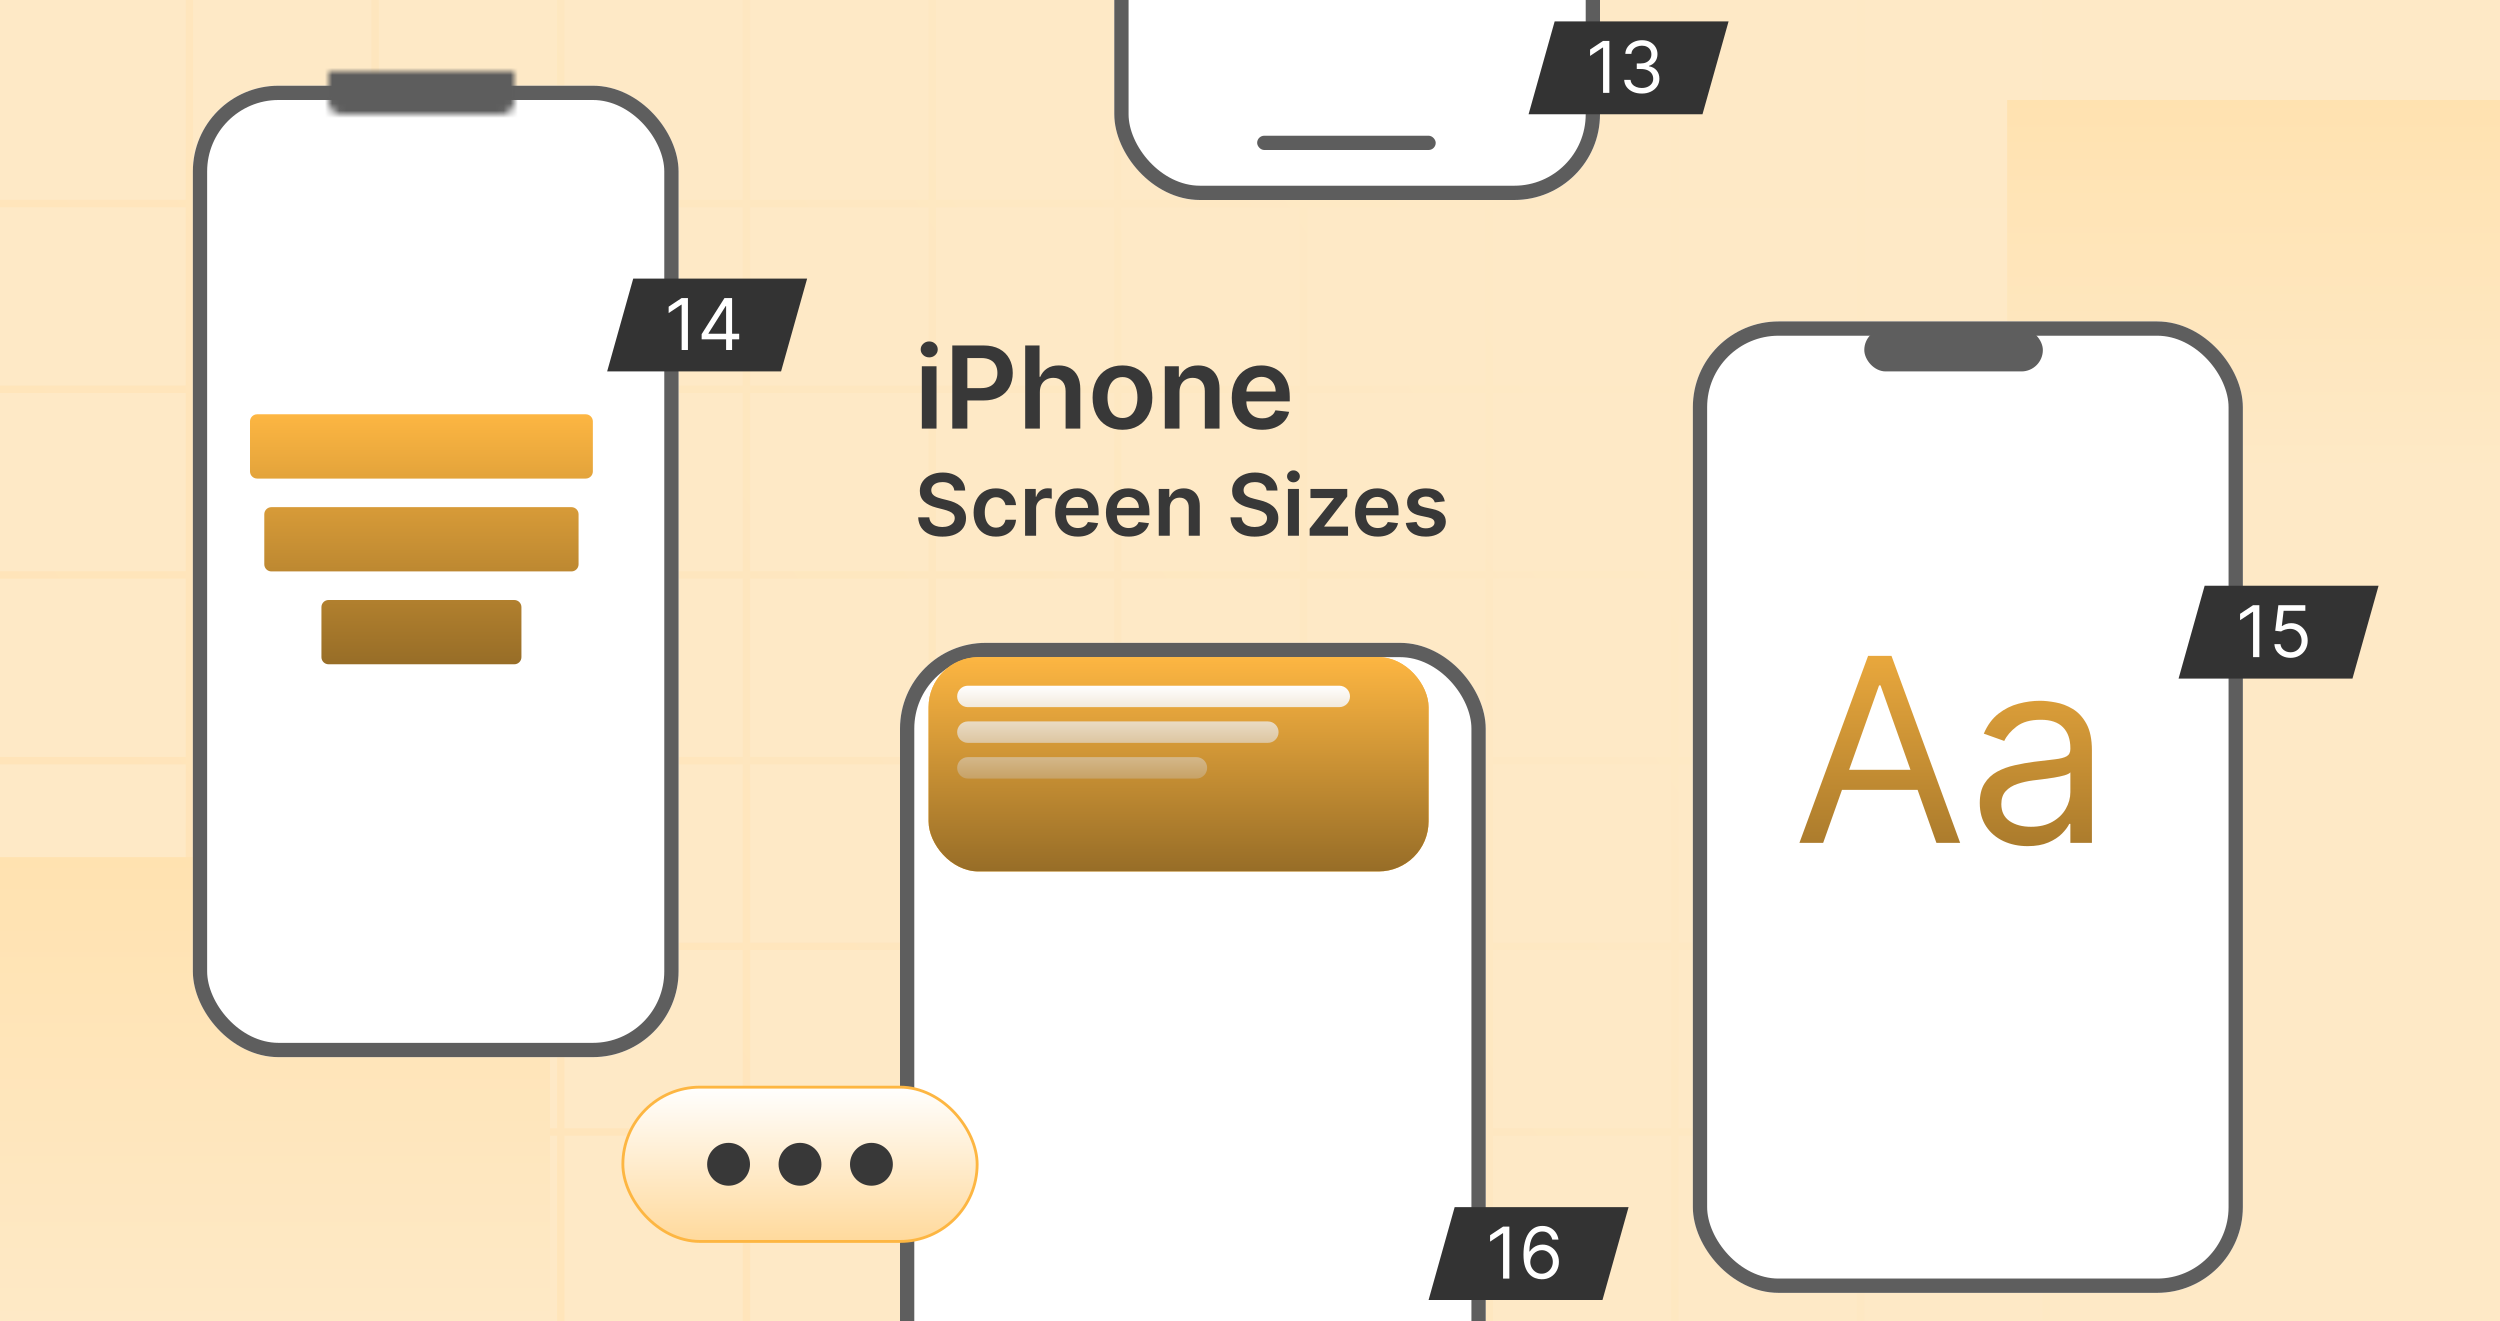 <svg width="350" height="185" viewBox="0 0 350 185" fill="none" xmlns="http://www.w3.org/2000/svg">
<g clip-path="url(#clip0_105_208)">
<rect width="350" height="185" fill="#FEE9C6"/>
<path d="M0 159.003V157.964H311.96V159.003H0Z" fill="url(#paint0_linear_105_208)"/>
<path d="M0 133.007V131.967H311.96V133.007H0Z" fill="url(#paint1_linear_105_208)"/>
<path d="M0 107.01V105.97H311.96V107.01H0Z" fill="url(#paint2_linear_105_208)"/>
<path d="M0 81.013V79.974H311.96V81.013H0Z" fill="url(#paint3_linear_105_208)"/>
<path d="M0 55.017V53.977H311.96V55.017H0Z" fill="url(#paint4_linear_105_208)"/>
<path d="M0 29.02V27.98H311.96V29.02H0Z" fill="url(#paint5_linear_105_208)"/>
<path d="M25.997 -0.096H27.037V185H25.997V-0.096Z" fill="url(#paint6_linear_105_208)"/>
<path d="M51.993 -0.096H53.033V185H51.993V-0.096Z" fill="url(#paint7_linear_105_208)"/>
<path d="M77.99 -0.096H79.03V185H77.99V-0.096Z" fill="url(#paint8_linear_105_208)"/>
<path d="M103.987 -0.096H105.027V185H103.987V-0.096Z" fill="url(#paint9_linear_105_208)"/>
<path d="M129.983 -0.096H131.023V185H129.983V-0.096Z" fill="url(#paint10_linear_105_208)"/>
<path d="M155.98 -0.096H157.02V185H155.98V-0.096Z" fill="url(#paint11_linear_105_208)"/>
<path d="M181.977 -0.096H183.017V185H181.977V-0.096Z" fill="url(#paint12_linear_105_208)"/>
<path d="M207.973 -0.096H209.013V185H207.973V-0.096Z" fill="url(#paint13_linear_105_208)"/>
<path d="M233.97 -0.096H235.01V185H233.97V-0.096Z" fill="url(#paint14_linear_105_208)"/>
<path d="M259.967 -0.096H261.007V185H259.967V-0.096Z" fill="url(#paint15_linear_105_208)"/>
<path d="M285.963 -0.096H287.003V185H285.963V-0.096Z" fill="url(#paint16_linear_105_208)"/>
<rect x="281" y="14" width="79" height="52" fill="url(#paint17_linear_105_208)"/>
<rect x="-19" y="120" width="96" height="65" fill="url(#paint18_linear_105_208)"/>
<g filter="url(#filter0_d_105_208)">
<rect x="124" y="86" width="82" height="136" rx="12" fill="white"/>
<rect x="125" y="87" width="80" height="134" rx="11" stroke="#5E5E5E" stroke-width="2"/>
</g>
<g filter="url(#filter1_d_105_208)">
<rect x="235" y="41" width="77" height="136" rx="12" fill="white"/>
<rect x="236" y="42" width="75" height="134" rx="11" stroke="#5E5E5E" stroke-width="2"/>
</g>
<rect x="261" y="46" width="25" height="6" rx="3" fill="#5E5E5E"/>
<rect x="130" y="92" width="70" height="30" rx="7" fill="#FDB642"/>
<rect x="130" y="92" width="70" height="30" rx="7" fill="url(#paint19_linear_105_208)"/>
<path d="M134 97.5C134 96.672 134.672 96 135.5 96H187.5C188.328 96 189 96.672 189 97.5C189 98.328 188.328 99 187.5 99H135.5C134.672 99 134 98.328 134 97.5Z" fill="url(#paint20_linear_105_208)"/>
<path d="M134 102.5C134 101.672 134.672 101 135.5 101H177.5C178.328 101 179 101.672 179 102.5C179 103.328 178.328 104 177.5 104H135.5C134.672 104 134 103.328 134 102.5Z" fill="url(#paint21_linear_105_208)"/>
<path d="M134 107.5C134 106.672 134.672 106 135.5 106H167.5C168.328 106 169 106.672 169 107.5C169 108.328 168.328 109 167.5 109H135.5C134.672 109 134 108.328 134 107.5Z" fill="url(#paint22_linear_105_208)"/>
<g filter="url(#filter2_d_105_208)">
<rect x="25" y="8" width="68" height="136" rx="12" fill="white"/>
<rect x="26" y="9" width="66" height="134" rx="11" stroke="#5E5E5E" stroke-width="2"/>
</g>
<mask id="path-13-inside-1_105_208" fill="white">
<path d="M46 10H72V14.286C72 15.232 71.233 16 70.286 16H47.714C46.767 16 46 15.232 46 14.286V10Z"/>
</mask>
<path d="M46 10H72V14.286C72 15.232 71.233 16 70.286 16H47.714C46.767 16 46 15.232 46 14.286V10Z" stroke="#5D5D5D" stroke-width="6" mask="url(#path-13-inside-1_105_208)"/>
<path d="M35 59C35 58.448 35.448 58 36 58H82C82.552 58 83 58.448 83 59V66C83 66.552 82.552 67 82 67H36C35.448 67 35 66.552 35 66V59Z" fill="url(#paint23_linear_105_208)"/>
<path d="M37 72C37 71.448 37.448 71 38 71H80C80.552 71 81 71.448 81 72V79C81 79.552 80.552 80 80 80H38C37.448 80 37 79.552 37 79V72Z" fill="url(#paint24_linear_105_208)"/>
<path d="M45 85C45 84.448 45.448 84 46 84H72C72.552 84 73 84.448 73 85V92C73 92.552 72.552 93 72 93H46C45.448 93 45 92.552 45 92V85Z" fill="url(#paint25_linear_105_208)"/>
<path d="M255.244 118H251.92L261.534 91.818H264.807L274.42 118H271.097L263.273 95.96H263.068L255.244 118ZM256.472 107.773H269.869V110.585H256.472V107.773ZM283.868 118.46C282.624 118.46 281.494 118.226 280.48 117.757C279.466 117.28 278.661 116.594 278.064 115.699C277.467 114.795 277.169 113.705 277.169 112.426C277.169 111.301 277.391 110.389 277.834 109.69C278.277 108.983 278.869 108.429 279.611 108.028C280.352 107.628 281.17 107.33 282.065 107.134C282.969 106.929 283.876 106.767 284.788 106.648C285.982 106.494 286.949 106.379 287.69 106.303C288.44 106.217 288.986 106.077 289.327 105.881C289.676 105.685 289.851 105.344 289.851 104.858V104.756C289.851 103.494 289.506 102.514 288.815 101.815C288.134 101.116 287.098 100.767 285.709 100.767C284.268 100.767 283.139 101.082 282.321 101.713C281.503 102.344 280.928 103.017 280.595 103.733L277.732 102.71C278.243 101.517 278.925 100.588 279.777 99.923C280.638 99.25 281.575 98.781 282.589 98.517C283.612 98.244 284.618 98.108 285.607 98.108C286.237 98.108 286.962 98.185 287.78 98.338C288.607 98.483 289.403 98.785 290.17 99.246C290.946 99.706 291.589 100.401 292.101 101.33C292.612 102.259 292.868 103.503 292.868 105.062V118H289.851V115.341H289.697C289.493 115.767 289.152 116.223 288.675 116.709C288.197 117.195 287.563 117.608 286.77 117.949C285.977 118.29 285.01 118.46 283.868 118.46ZM284.328 115.75C285.521 115.75 286.527 115.516 287.345 115.047C288.172 114.578 288.794 113.973 289.212 113.232C289.638 112.49 289.851 111.71 289.851 110.892V108.131C289.723 108.284 289.442 108.425 289.007 108.553C288.581 108.672 288.087 108.778 287.524 108.872C286.97 108.957 286.429 109.034 285.901 109.102C285.381 109.162 284.959 109.213 284.635 109.256C283.851 109.358 283.118 109.524 282.436 109.754C281.763 109.976 281.217 110.312 280.8 110.764C280.391 111.207 280.186 111.812 280.186 112.58C280.186 113.628 280.574 114.42 281.349 114.957C282.134 115.486 283.126 115.75 284.328 115.75Z" fill="url(#paint26_linear_105_208)"/>
<rect x="87.2" y="152.2" width="49.6" height="21.6" rx="10.8" fill="url(#paint27_linear_105_208)"/>
<rect x="87.2" y="152.2" width="49.6" height="21.6" rx="10.8" stroke="#FDB642" stroke-width="0.4"/>
<circle cx="102" cy="163" r="3" fill="#383838"/>
<circle cx="112" cy="163" r="3" fill="#383838"/>
<circle cx="122" cy="163" r="3" fill="#383838"/>
<g filter="url(#filter3_d_105_208)">
<rect x="154" y="-112" width="68" height="136" rx="12" fill="white"/>
<rect x="155" y="-111" width="66" height="134" rx="11" stroke="#5D5D5D" stroke-width="2"/>
</g>
<rect x="176" y="19" width="25" height="2" rx="1" fill="#5D5D5D"/>
<path d="M88.652 39H113L109.348 52H85L88.652 39Z" fill="#333333"/>
<path d="M96.31 41.727V49H95.429V42.651H95.386L93.611 43.83V42.935L95.429 41.727H96.31ZM98.231 47.508V46.784L101.427 41.727H101.952V42.849H101.597L99.183 46.67V46.727H103.487V47.508H98.231ZM101.654 49V47.288V46.951V41.727H102.492V49H101.654Z" fill="white"/>
<path d="M217.652 3H242L238.348 16H214L217.652 3Z" fill="#333333"/>
<path d="M225.31 5.727V13H224.429V6.651H224.386L222.611 7.83V6.935L224.429 5.727H225.31ZM229.859 13.099C229.39 13.099 228.972 13.019 228.605 12.858C228.241 12.697 227.951 12.473 227.735 12.187C227.522 11.898 227.406 11.563 227.387 11.182H228.282C228.301 11.416 228.381 11.619 228.523 11.789C228.665 11.957 228.851 12.087 229.081 12.18C229.311 12.272 229.565 12.318 229.844 12.318C230.157 12.318 230.434 12.264 230.675 12.155C230.917 12.046 231.106 11.894 231.244 11.7C231.381 11.506 231.45 11.281 231.45 11.026C231.45 10.758 231.383 10.523 231.251 10.319C231.118 10.113 230.924 9.952 230.668 9.836C230.413 9.72 230.1 9.662 229.731 9.662H229.148V8.881H229.731C230.02 8.881 230.273 8.829 230.491 8.724C230.711 8.62 230.883 8.473 231.006 8.284C231.131 8.095 231.194 7.872 231.194 7.616C231.194 7.37 231.139 7.156 231.031 6.974C230.922 6.791 230.768 6.649 230.569 6.548C230.372 6.446 230.14 6.395 229.873 6.395C229.622 6.395 229.385 6.441 229.163 6.533C228.942 6.623 228.763 6.755 228.623 6.928C228.483 7.098 228.407 7.304 228.396 7.545H227.543C227.558 7.164 227.672 6.83 227.888 6.544C228.103 6.255 228.385 6.03 228.733 5.869C229.083 5.708 229.468 5.628 229.887 5.628C230.337 5.628 230.723 5.719 231.045 5.901C231.367 6.081 231.614 6.319 231.787 6.615C231.96 6.911 232.046 7.231 232.046 7.574C232.046 7.983 231.938 8.333 231.723 8.621C231.51 8.91 231.22 9.11 230.853 9.222V9.278C231.312 9.354 231.671 9.549 231.929 9.864C232.187 10.177 232.316 10.564 232.316 11.026C232.316 11.421 232.208 11.776 231.993 12.091C231.78 12.403 231.489 12.65 231.119 12.829C230.75 13.009 230.33 13.099 229.859 13.099Z" fill="white"/>
<path d="M129.057 60V51.273H131.114V60H129.057ZM130.091 50.034C129.765 50.034 129.485 49.926 129.25 49.71C129.015 49.49 128.898 49.227 128.898 48.92C128.898 48.61 129.015 48.347 129.25 48.131C129.485 47.911 129.765 47.801 130.091 47.801C130.42 47.801 130.701 47.911 130.932 48.131C131.167 48.347 131.284 48.61 131.284 48.92C131.284 49.227 131.167 49.49 130.932 49.71C130.701 49.926 130.42 50.034 130.091 50.034ZM133.32 60V48.364H137.683C138.577 48.364 139.327 48.53 139.933 48.864C140.543 49.197 141.003 49.655 141.314 50.239C141.628 50.818 141.786 51.477 141.786 52.216C141.786 52.962 141.628 53.625 141.314 54.205C141 54.784 140.536 55.24 139.922 55.574C139.308 55.903 138.553 56.068 137.655 56.068H134.763V54.335H137.371C137.893 54.335 138.321 54.244 138.655 54.062C138.988 53.881 139.234 53.631 139.393 53.312C139.556 52.994 139.638 52.629 139.638 52.216C139.638 51.803 139.556 51.439 139.393 51.125C139.234 50.811 138.986 50.566 138.649 50.392C138.316 50.214 137.886 50.125 137.359 50.125H135.428V60H133.32ZM145.582 54.886V60H143.526V48.364H145.537V52.756H145.639C145.844 52.263 146.16 51.875 146.588 51.591C147.02 51.303 147.569 51.159 148.236 51.159C148.842 51.159 149.37 51.286 149.821 51.54C150.272 51.794 150.62 52.165 150.866 52.653C151.116 53.142 151.241 53.739 151.241 54.443V60H149.185V54.761C149.185 54.174 149.033 53.718 148.73 53.392C148.431 53.062 148.01 52.898 147.469 52.898C147.105 52.898 146.779 52.977 146.491 53.136C146.207 53.292 145.984 53.517 145.821 53.812C145.662 54.108 145.582 54.466 145.582 54.886ZM157.145 60.17C156.293 60.17 155.554 59.983 154.929 59.608C154.304 59.233 153.819 58.708 153.474 58.034C153.134 57.36 152.963 56.572 152.963 55.67C152.963 54.769 153.134 53.979 153.474 53.301C153.819 52.623 154.304 52.097 154.929 51.722C155.554 51.347 156.293 51.159 157.145 51.159C157.997 51.159 158.736 51.347 159.361 51.722C159.986 52.097 160.469 52.623 160.81 53.301C161.154 53.979 161.327 54.769 161.327 55.67C161.327 56.572 161.154 57.36 160.81 58.034C160.469 58.708 159.986 59.233 159.361 59.608C158.736 59.983 157.997 60.17 157.145 60.17ZM157.156 58.523C157.618 58.523 158.005 58.396 158.315 58.142C158.626 57.885 158.857 57.54 159.009 57.108C159.164 56.676 159.241 56.195 159.241 55.665C159.241 55.131 159.164 54.648 159.009 54.216C158.857 53.78 158.626 53.434 158.315 53.176C158.005 52.919 157.618 52.79 157.156 52.79C156.683 52.79 156.289 52.919 155.974 53.176C155.664 53.434 155.431 53.78 155.276 54.216C155.124 54.648 155.048 55.131 155.048 55.665C155.048 56.195 155.124 56.676 155.276 57.108C155.431 57.54 155.664 57.885 155.974 58.142C156.289 58.396 156.683 58.523 157.156 58.523ZM165.129 54.886V60H163.072V51.273H165.038V52.756H165.141C165.341 52.267 165.661 51.879 166.101 51.591C166.544 51.303 167.091 51.159 167.743 51.159C168.345 51.159 168.87 51.288 169.317 51.545C169.768 51.803 170.116 52.176 170.362 52.665C170.612 53.153 170.735 53.746 170.732 54.443V60H168.675V54.761C168.675 54.178 168.523 53.722 168.22 53.392C167.921 53.062 167.506 52.898 166.976 52.898C166.616 52.898 166.296 52.977 166.016 53.136C165.739 53.292 165.521 53.517 165.362 53.812C165.207 54.108 165.129 54.466 165.129 54.886ZM176.686 60.17C175.811 60.17 175.055 59.989 174.419 59.625C173.786 59.258 173.3 58.739 172.959 58.068C172.618 57.394 172.447 56.6 172.447 55.688C172.447 54.79 172.618 54.002 172.959 53.324C173.304 52.642 173.785 52.112 174.402 51.733C175.019 51.35 175.745 51.159 176.578 51.159C177.116 51.159 177.624 51.246 178.101 51.42C178.582 51.591 179.006 51.856 179.374 52.216C179.745 52.576 180.036 53.034 180.249 53.591C180.461 54.144 180.567 54.803 180.567 55.568V56.199H173.413V54.812H178.595C178.591 54.419 178.506 54.068 178.339 53.761C178.173 53.451 177.94 53.206 177.641 53.028C177.345 52.85 177 52.761 176.607 52.761C176.186 52.761 175.817 52.864 175.499 53.068C175.18 53.269 174.932 53.534 174.754 53.864C174.58 54.189 174.491 54.547 174.487 54.938V56.148C174.487 56.655 174.58 57.091 174.766 57.455C174.951 57.814 175.211 58.091 175.544 58.284C175.877 58.474 176.268 58.568 176.714 58.568C177.014 58.568 177.285 58.526 177.527 58.443C177.769 58.356 177.98 58.229 178.158 58.062C178.336 57.896 178.47 57.689 178.561 57.443L180.482 57.659C180.36 58.167 180.129 58.61 179.788 58.989C179.451 59.364 179.019 59.655 178.493 59.864C177.966 60.068 177.364 60.17 176.686 60.17ZM133.604 68.672C133.564 68.3 133.396 68.01 133.101 67.803C132.808 67.595 132.428 67.492 131.959 67.492C131.629 67.492 131.347 67.541 131.111 67.641C130.875 67.74 130.695 67.875 130.57 68.046C130.445 68.216 130.381 68.41 130.378 68.629C130.378 68.811 130.419 68.969 130.501 69.102C130.587 69.236 130.702 69.349 130.847 69.443C130.991 69.534 131.152 69.611 131.328 69.673C131.504 69.736 131.682 69.788 131.861 69.831L132.679 70.035C133.009 70.112 133.325 70.216 133.629 70.347C133.936 70.477 134.21 70.642 134.452 70.841C134.696 71.04 134.889 71.28 135.031 71.561C135.173 71.842 135.244 72.172 135.244 72.55C135.244 73.061 135.114 73.511 134.852 73.901C134.591 74.287 134.213 74.59 133.719 74.808C133.227 75.024 132.632 75.132 131.933 75.132C131.254 75.132 130.665 75.027 130.165 74.817C129.668 74.606 129.278 74.3 128.997 73.896C128.719 73.493 128.568 73.001 128.545 72.422H130.101C130.124 72.726 130.217 72.979 130.382 73.18C130.547 73.382 130.761 73.533 131.026 73.632C131.293 73.731 131.591 73.781 131.92 73.781C132.264 73.781 132.565 73.73 132.824 73.628C133.085 73.523 133.29 73.378 133.438 73.193C133.585 73.006 133.661 72.787 133.663 72.537C133.661 72.31 133.594 72.122 133.463 71.974C133.332 71.824 133.149 71.699 132.913 71.599C132.68 71.497 132.408 71.406 132.095 71.327L131.102 71.071C130.384 70.886 129.815 70.606 129.398 70.231C128.983 69.854 128.776 69.352 128.776 68.727C128.776 68.213 128.915 67.763 129.193 67.376C129.474 66.99 129.857 66.69 130.339 66.477C130.822 66.261 131.369 66.153 131.98 66.153C132.599 66.153 133.142 66.261 133.608 66.477C134.077 66.69 134.445 66.987 134.712 67.368C134.979 67.746 135.116 68.18 135.125 68.672H133.604ZM139.441 75.128C138.787 75.128 138.226 74.984 137.757 74.697C137.292 74.41 136.932 74.014 136.679 73.508C136.429 73 136.304 72.415 136.304 71.753C136.304 71.088 136.432 70.501 136.688 69.993C136.944 69.481 137.304 69.084 137.77 68.8C138.239 68.513 138.793 68.369 139.432 68.369C139.963 68.369 140.434 68.467 140.843 68.663C141.255 68.856 141.583 69.131 141.827 69.486C142.071 69.838 142.211 70.25 142.245 70.722H140.77C140.711 70.406 140.569 70.144 140.344 69.933C140.123 69.72 139.826 69.614 139.453 69.614C139.138 69.614 138.861 69.699 138.623 69.869C138.384 70.037 138.198 70.278 138.064 70.594C137.934 70.909 137.868 71.287 137.868 71.727C137.868 72.173 137.934 72.557 138.064 72.878C138.195 73.196 138.378 73.442 138.614 73.615C138.853 73.785 139.132 73.871 139.453 73.871C139.681 73.871 139.884 73.828 140.063 73.743C140.245 73.655 140.397 73.528 140.519 73.364C140.641 73.199 140.725 72.999 140.77 72.763H142.245C142.208 73.226 142.071 73.636 141.836 73.994C141.6 74.349 141.279 74.628 140.873 74.829C140.466 75.028 139.989 75.128 139.441 75.128ZM143.511 75V68.454H145.007V69.546H145.075C145.195 69.168 145.399 68.876 145.689 68.672C145.982 68.465 146.315 68.361 146.69 68.361C146.776 68.361 146.871 68.365 146.976 68.374C147.084 68.379 147.173 68.389 147.244 68.403V69.822C147.179 69.8 147.075 69.78 146.933 69.763C146.794 69.743 146.659 69.733 146.528 69.733C146.247 69.733 145.994 69.794 145.77 69.916C145.548 70.035 145.374 70.202 145.246 70.415C145.118 70.628 145.054 70.874 145.054 71.152V75H143.511ZM150.897 75.128C150.241 75.128 149.674 74.992 149.197 74.719C148.723 74.443 148.358 74.054 148.102 73.551C147.846 73.046 147.718 72.45 147.718 71.766C147.718 71.092 147.846 70.501 148.102 69.993C148.36 69.481 148.721 69.084 149.184 68.8C149.647 68.513 150.191 68.369 150.816 68.369C151.22 68.369 151.6 68.435 151.958 68.565C152.319 68.693 152.637 68.892 152.913 69.162C153.191 69.432 153.41 69.776 153.569 70.193C153.728 70.608 153.808 71.102 153.808 71.676V72.149H148.443V71.109H152.329C152.326 70.814 152.262 70.551 152.137 70.321C152.012 70.088 151.838 69.905 151.613 69.771C151.392 69.638 151.133 69.571 150.838 69.571C150.522 69.571 150.245 69.648 150.007 69.801C149.768 69.952 149.582 70.151 149.449 70.398C149.318 70.642 149.251 70.91 149.248 71.203V72.111C149.248 72.492 149.318 72.818 149.457 73.091C149.596 73.361 149.791 73.568 150.041 73.713C150.291 73.855 150.583 73.926 150.919 73.926C151.143 73.926 151.346 73.895 151.528 73.832C151.71 73.767 151.868 73.672 152.001 73.547C152.135 73.422 152.235 73.267 152.304 73.082L153.744 73.244C153.653 73.625 153.48 73.957 153.224 74.242C152.971 74.523 152.647 74.742 152.252 74.898C151.858 75.051 151.406 75.128 150.897 75.128ZM158.011 75.128C157.354 75.128 156.788 74.992 156.31 74.719C155.836 74.443 155.471 74.054 155.215 73.551C154.96 73.046 154.832 72.45 154.832 71.766C154.832 71.092 154.96 70.501 155.215 69.993C155.474 69.481 155.835 69.084 156.298 68.8C156.761 68.513 157.305 68.369 157.93 68.369C158.333 68.369 158.714 68.435 159.072 68.565C159.433 68.693 159.751 68.892 160.026 69.162C160.305 69.432 160.523 69.776 160.683 70.193C160.842 70.608 160.921 71.102 160.921 71.676V72.149H155.556V71.109H159.442C159.44 70.814 159.376 70.551 159.251 70.321C159.126 70.088 158.951 69.905 158.727 69.771C158.505 69.638 158.246 69.571 157.951 69.571C157.636 69.571 157.359 69.648 157.12 69.801C156.881 69.952 156.695 70.151 156.562 70.398C156.431 70.642 156.364 70.91 156.362 71.203V72.111C156.362 72.492 156.431 72.818 156.57 73.091C156.71 73.361 156.904 73.568 157.154 73.713C157.404 73.855 157.697 73.926 158.032 73.926C158.256 73.926 158.46 73.895 158.641 73.832C158.823 73.767 158.981 73.672 159.114 73.547C159.248 73.422 159.349 73.267 159.417 73.082L160.857 73.244C160.766 73.625 160.593 73.957 160.337 74.242C160.085 74.523 159.761 74.742 159.366 74.898C158.971 75.051 158.519 75.128 158.011 75.128ZM163.769 71.165V75H162.226V68.454H163.701V69.567H163.777C163.928 69.2 164.168 68.909 164.498 68.693C164.83 68.477 165.24 68.369 165.729 68.369C166.181 68.369 166.574 68.466 166.909 68.659C167.248 68.852 167.509 69.132 167.694 69.499C167.881 69.865 167.973 70.31 167.971 70.832V75H166.428V71.071C166.428 70.633 166.314 70.291 166.087 70.044C165.863 69.797 165.551 69.673 165.154 69.673C164.884 69.673 164.644 69.733 164.434 69.852C164.226 69.969 164.063 70.138 163.944 70.359C163.827 70.581 163.769 70.849 163.769 71.165ZM177.326 68.672C177.287 68.3 177.119 68.01 176.824 67.803C176.531 67.595 176.15 67.492 175.681 67.492C175.352 67.492 175.069 67.541 174.833 67.641C174.598 67.74 174.417 67.875 174.292 68.046C174.167 68.216 174.103 68.41 174.1 68.629C174.1 68.811 174.142 68.969 174.224 69.102C174.309 69.236 174.424 69.349 174.569 69.443C174.714 69.534 174.875 69.611 175.051 69.673C175.227 69.736 175.404 69.788 175.583 69.831L176.402 70.035C176.731 70.112 177.048 70.216 177.352 70.347C177.659 70.477 177.933 70.642 178.174 70.841C178.419 71.04 178.612 71.28 178.754 71.561C178.896 71.842 178.967 72.172 178.967 72.55C178.967 73.061 178.836 73.511 178.575 73.901C178.314 74.287 177.936 74.59 177.441 74.808C176.95 75.024 176.355 75.132 175.656 75.132C174.977 75.132 174.387 75.027 173.887 74.817C173.39 74.606 173.001 74.3 172.72 73.896C172.441 73.493 172.291 73.001 172.268 72.422H173.824C173.846 72.726 173.94 72.979 174.105 73.18C174.27 73.382 174.484 73.533 174.748 73.632C175.015 73.731 175.314 73.781 175.643 73.781C175.987 73.781 176.288 73.73 176.547 73.628C176.808 73.523 177.012 73.378 177.16 73.193C177.308 73.006 177.383 72.787 177.386 72.537C177.383 72.31 177.316 72.122 177.186 71.974C177.055 71.824 176.872 71.699 176.636 71.599C176.403 71.497 176.13 71.406 175.818 71.327L174.825 71.071C174.106 70.886 173.538 70.606 173.12 70.231C172.706 69.854 172.498 69.352 172.498 68.727C172.498 68.213 172.637 67.763 172.916 67.376C173.197 66.99 173.579 66.69 174.062 66.477C174.545 66.261 175.092 66.153 175.703 66.153C176.322 66.153 176.865 66.261 177.331 66.477C177.799 66.69 178.167 66.987 178.434 67.368C178.701 67.746 178.839 68.18 178.848 68.672H177.326ZM180.308 75V68.454H181.851V75H180.308ZM181.084 67.526C180.839 67.526 180.629 67.445 180.453 67.283C180.277 67.118 180.189 66.921 180.189 66.69C180.189 66.457 180.277 66.26 180.453 66.098C180.629 65.933 180.839 65.851 181.084 65.851C181.331 65.851 181.541 65.933 181.714 66.098C181.891 66.26 181.979 66.457 181.979 66.69C181.979 66.921 181.891 67.118 181.714 67.283C181.541 67.445 181.331 67.526 181.084 67.526ZM183.352 75V74.02L186.727 69.788V69.733H183.463V68.454H188.615V69.507L185.402 73.666V73.722H188.725V75H183.352ZM192.886 75.128C192.229 75.128 191.663 74.992 191.185 74.719C190.711 74.443 190.346 74.054 190.09 73.551C189.835 73.046 189.707 72.45 189.707 71.766C189.707 71.092 189.835 70.501 190.09 69.993C190.349 69.481 190.71 69.084 191.173 68.8C191.636 68.513 192.18 68.369 192.805 68.369C193.208 68.369 193.589 68.435 193.947 68.565C194.308 68.693 194.626 68.892 194.901 69.162C195.18 69.432 195.398 69.776 195.558 70.193C195.717 70.608 195.796 71.102 195.796 71.676V72.149H190.431V71.109H194.317C194.315 70.814 194.251 70.551 194.126 70.321C194.001 70.088 193.826 69.905 193.602 69.771C193.38 69.638 193.121 69.571 192.826 69.571C192.511 69.571 192.234 69.648 191.995 69.801C191.756 69.952 191.57 70.151 191.437 70.398C191.306 70.642 191.239 70.91 191.237 71.203V72.111C191.237 72.492 191.306 72.818 191.445 73.091C191.585 73.361 191.779 73.568 192.029 73.713C192.279 73.855 192.572 73.926 192.907 73.926C193.131 73.926 193.335 73.895 193.516 73.832C193.698 73.767 193.856 73.672 193.989 73.547C194.123 73.422 194.224 73.267 194.292 73.082L195.732 73.244C195.641 73.625 195.468 73.957 195.212 74.242C194.96 74.523 194.636 74.742 194.241 74.898C193.846 75.051 193.394 75.128 192.886 75.128ZM202.275 70.185L200.868 70.338C200.828 70.196 200.759 70.062 200.659 69.938C200.563 69.812 200.432 69.712 200.267 69.635C200.103 69.558 199.901 69.52 199.662 69.52C199.341 69.52 199.071 69.59 198.853 69.729C198.637 69.868 198.53 70.048 198.533 70.27C198.53 70.46 198.6 70.615 198.742 70.734C198.887 70.854 199.125 70.952 199.458 71.028L200.574 71.267C201.194 71.401 201.654 71.612 201.955 71.902C202.259 72.192 202.412 72.571 202.415 73.04C202.412 73.452 202.292 73.815 202.053 74.131C201.817 74.443 201.489 74.688 201.069 74.864C200.648 75.04 200.165 75.128 199.62 75.128C198.819 75.128 198.174 74.96 197.685 74.625C197.196 74.287 196.905 73.817 196.811 73.215L198.316 73.07C198.384 73.365 198.529 73.588 198.75 73.739C198.972 73.889 199.26 73.965 199.615 73.965C199.982 73.965 200.276 73.889 200.498 73.739C200.722 73.588 200.834 73.402 200.834 73.18C200.834 72.993 200.762 72.838 200.617 72.716C200.475 72.594 200.253 72.5 199.952 72.435L198.836 72.2C198.208 72.07 197.743 71.849 197.442 71.54C197.141 71.227 196.992 70.832 196.995 70.355C196.992 69.952 197.101 69.602 197.323 69.307C197.547 69.008 197.858 68.778 198.256 68.617C198.657 68.452 199.118 68.369 199.641 68.369C200.408 68.369 201.012 68.533 201.452 68.859C201.895 69.186 202.169 69.628 202.275 70.185Z" fill="#383838"/>
<path d="M308.652 82H333L329.348 95H305L308.652 82Z" fill="#333333"/>
<path d="M316.31 84.727V92H315.429V85.651H315.386L313.611 86.829V85.935L315.429 84.727H316.31ZM320.674 92.099C320.257 92.099 319.882 92.017 319.548 91.851C319.214 91.685 318.947 91.458 318.746 91.169C318.545 90.88 318.434 90.551 318.415 90.182H319.268C319.301 90.511 319.45 90.783 319.715 90.999C319.983 91.212 320.302 91.318 320.674 91.318C320.972 91.318 321.237 91.248 321.469 91.109C321.704 90.969 321.887 90.777 322.02 90.533C322.155 90.287 322.222 90.009 322.222 89.699C322.222 89.382 322.152 89.099 322.013 88.85C321.875 88.599 321.686 88.401 321.445 88.257C321.203 88.113 320.927 88.039 320.617 88.037C320.395 88.035 320.166 88.069 319.932 88.14C319.697 88.209 319.504 88.297 319.353 88.406L318.529 88.307L318.969 84.727H322.748V85.508H319.708L319.452 87.653H319.495C319.644 87.535 319.831 87.437 320.056 87.359C320.281 87.281 320.515 87.242 320.759 87.242C321.204 87.242 321.601 87.348 321.949 87.561C322.299 87.772 322.574 88.061 322.773 88.428C322.974 88.794 323.075 89.213 323.075 89.685C323.075 90.149 322.97 90.563 322.762 90.928C322.556 91.29 322.272 91.576 321.91 91.787C321.548 91.995 321.136 92.099 320.674 92.099Z" fill="white"/>
<path d="M203.652 169H228L224.348 182H200L203.652 169Z" fill="#333333"/>
<path d="M211.31 171.727V179H210.429V172.651H210.386L208.611 173.83V172.935L210.429 171.727H211.31ZM215.816 179.099C215.518 179.095 215.219 179.038 214.921 178.929C214.623 178.82 214.351 178.637 214.104 178.379C213.858 178.118 213.661 177.767 213.511 177.324C213.362 176.879 213.288 176.32 213.288 175.648C213.288 175.004 213.348 174.433 213.469 173.936C213.589 173.437 213.765 173.016 213.994 172.675C214.224 172.332 214.501 172.072 214.825 171.894C215.152 171.717 215.52 171.628 215.93 171.628C216.337 171.628 216.699 171.71 217.016 171.873C217.336 172.034 217.596 172.259 217.798 172.548C217.999 172.836 218.129 173.169 218.188 173.545H217.322C217.241 173.219 217.085 172.948 216.853 172.732C216.621 172.517 216.313 172.409 215.93 172.409C215.366 172.409 214.922 172.654 214.598 173.144C214.276 173.634 214.114 174.322 214.112 175.207H214.168C214.301 175.006 214.458 174.835 214.641 174.692C214.825 174.548 215.029 174.437 215.251 174.359C215.474 174.281 215.71 174.241 215.958 174.241C216.375 174.241 216.756 174.346 217.102 174.554C217.447 174.76 217.724 175.045 217.933 175.41C218.141 175.772 218.245 176.188 218.245 176.656C218.245 177.106 218.144 177.518 217.943 177.892C217.742 178.264 217.459 178.56 217.094 178.78C216.732 178.998 216.306 179.104 215.816 179.099ZM215.816 178.318C216.114 178.318 216.382 178.244 216.619 178.094C216.858 177.945 217.046 177.745 217.183 177.494C217.323 177.243 217.393 176.964 217.393 176.656C217.393 176.356 217.325 176.082 217.19 175.836C217.058 175.587 216.874 175.39 216.64 175.243C216.408 175.096 216.143 175.023 215.844 175.023C215.62 175.023 215.41 175.068 215.216 175.158C215.022 175.245 214.851 175.366 214.705 175.52C214.56 175.674 214.446 175.85 214.364 176.049C214.281 176.246 214.239 176.453 214.239 176.67C214.239 176.959 214.307 177.229 214.442 177.48C214.579 177.731 214.766 177.933 215.003 178.087C215.242 178.241 215.513 178.318 215.816 178.318Z" fill="white"/>
</g>
<defs>
<filter id="filter0_d_105_208" x="107.2" y="71.2" width="119.6" height="173.6" filterUnits="userSpaceOnUse" color-interpolation-filters="sRGB">
<feFlood flood-opacity="0" result="BackgroundImageFix"/>
<feColorMatrix in="SourceAlpha" type="matrix" values="0 0 0 0 0 0 0 0 0 0 0 0 0 0 0 0 0 0 127 0" result="hardAlpha"/>
<feOffset dx="2" dy="4"/>
<feGaussianBlur stdDeviation="9.4"/>
<feComposite in2="hardAlpha" operator="out"/>
<feColorMatrix type="matrix" values="0 0 0 0 0.717 0 0 0 0 0.623 0 0 0 0 0.469 0 0 0 0.1 0"/>
<feBlend mode="normal" in2="BackgroundImageFix" result="effect1_dropShadow_105_208"/>
<feBlend mode="normal" in="SourceGraphic" in2="effect1_dropShadow_105_208" result="shape"/>
</filter>
<filter id="filter1_d_105_208" x="218.2" y="26.2" width="114.6" height="173.6" filterUnits="userSpaceOnUse" color-interpolation-filters="sRGB">
<feFlood flood-opacity="0" result="BackgroundImageFix"/>
<feColorMatrix in="SourceAlpha" type="matrix" values="0 0 0 0 0 0 0 0 0 0 0 0 0 0 0 0 0 0 127 0" result="hardAlpha"/>
<feOffset dx="2" dy="4"/>
<feGaussianBlur stdDeviation="9.4"/>
<feComposite in2="hardAlpha" operator="out"/>
<feColorMatrix type="matrix" values="0 0 0 0 0.717 0 0 0 0 0.623 0 0 0 0 0.469 0 0 0 0.1 0"/>
<feBlend mode="normal" in2="BackgroundImageFix" result="effect1_dropShadow_105_208"/>
<feBlend mode="normal" in="SourceGraphic" in2="effect1_dropShadow_105_208" result="shape"/>
</filter>
<filter id="filter2_d_105_208" x="8.2" y="-6.8" width="105.6" height="173.6" filterUnits="userSpaceOnUse" color-interpolation-filters="sRGB">
<feFlood flood-opacity="0" result="BackgroundImageFix"/>
<feColorMatrix in="SourceAlpha" type="matrix" values="0 0 0 0 0 0 0 0 0 0 0 0 0 0 0 0 0 0 127 0" result="hardAlpha"/>
<feOffset dx="2" dy="4"/>
<feGaussianBlur stdDeviation="9.4"/>
<feComposite in2="hardAlpha" operator="out"/>
<feColorMatrix type="matrix" values="0 0 0 0 0.717 0 0 0 0 0.623 0 0 0 0 0.469 0 0 0 0.1 0"/>
<feBlend mode="normal" in2="BackgroundImageFix" result="effect1_dropShadow_105_208"/>
<feBlend mode="normal" in="SourceGraphic" in2="effect1_dropShadow_105_208" result="shape"/>
</filter>
<filter id="filter3_d_105_208" x="137.2" y="-126.8" width="105.6" height="173.6" filterUnits="userSpaceOnUse" color-interpolation-filters="sRGB">
<feFlood flood-opacity="0" result="BackgroundImageFix"/>
<feColorMatrix in="SourceAlpha" type="matrix" values="0 0 0 0 0 0 0 0 0 0 0 0 0 0 0 0 0 0 127 0" result="hardAlpha"/>
<feOffset dx="2" dy="4"/>
<feGaussianBlur stdDeviation="9.4"/>
<feComposite in2="hardAlpha" operator="out"/>
<feColorMatrix type="matrix" values="0 0 0 0 0.717 0 0 0 0 0.623 0 0 0 0 0.469 0 0 0 0.1 0"/>
<feBlend mode="normal" in2="BackgroundImageFix" result="effect1_dropShadow_105_208"/>
<feBlend mode="normal" in="SourceGraphic" in2="effect1_dropShadow_105_208" result="shape"/>
</filter>
<linearGradient id="paint0_linear_105_208" x1="215" y1="42" x2="-1.73796e-05" y2="185" gradientUnits="userSpaceOnUse">
<stop stop-color="#FEE9C5"/>
<stop offset="1" stop-color="#FFE3B6"/>
</linearGradient>
<linearGradient id="paint1_linear_105_208" x1="215" y1="42" x2="-1.73796e-05" y2="185" gradientUnits="userSpaceOnUse">
<stop stop-color="#FEE9C5"/>
<stop offset="1" stop-color="#FFE3B6"/>
</linearGradient>
<linearGradient id="paint2_linear_105_208" x1="215" y1="42" x2="-1.73796e-05" y2="185" gradientUnits="userSpaceOnUse">
<stop stop-color="#FEE9C5"/>
<stop offset="1" stop-color="#FFE3B6"/>
</linearGradient>
<linearGradient id="paint3_linear_105_208" x1="215" y1="42" x2="-1.73796e-05" y2="185" gradientUnits="userSpaceOnUse">
<stop stop-color="#FEE9C5"/>
<stop offset="1" stop-color="#FFE3B6"/>
</linearGradient>
<linearGradient id="paint4_linear_105_208" x1="215" y1="42" x2="-1.73796e-05" y2="185" gradientUnits="userSpaceOnUse">
<stop stop-color="#FEE9C5"/>
<stop offset="1" stop-color="#FFE3B6"/>
</linearGradient>
<linearGradient id="paint5_linear_105_208" x1="215" y1="42" x2="-1.73796e-05" y2="185" gradientUnits="userSpaceOnUse">
<stop stop-color="#FEE9C5"/>
<stop offset="1" stop-color="#FFE3B6"/>
</linearGradient>
<linearGradient id="paint6_linear_105_208" x1="215" y1="42" x2="-1.73796e-05" y2="185" gradientUnits="userSpaceOnUse">
<stop stop-color="#FEE9C5"/>
<stop offset="1" stop-color="#FFE3B6"/>
</linearGradient>
<linearGradient id="paint7_linear_105_208" x1="215" y1="42" x2="-1.73796e-05" y2="185" gradientUnits="userSpaceOnUse">
<stop stop-color="#FEE9C5"/>
<stop offset="1" stop-color="#FFE3B6"/>
</linearGradient>
<linearGradient id="paint8_linear_105_208" x1="215" y1="42" x2="-1.73796e-05" y2="185" gradientUnits="userSpaceOnUse">
<stop stop-color="#FEE9C5"/>
<stop offset="1" stop-color="#FFE3B6"/>
</linearGradient>
<linearGradient id="paint9_linear_105_208" x1="215" y1="42" x2="-1.73796e-05" y2="185" gradientUnits="userSpaceOnUse">
<stop stop-color="#FEE9C5"/>
<stop offset="1" stop-color="#FFE3B6"/>
</linearGradient>
<linearGradient id="paint10_linear_105_208" x1="215" y1="42" x2="-1.73796e-05" y2="185" gradientUnits="userSpaceOnUse">
<stop stop-color="#FEE9C5"/>
<stop offset="1" stop-color="#FFE3B6"/>
</linearGradient>
<linearGradient id="paint11_linear_105_208" x1="215" y1="42" x2="-1.73796e-05" y2="185" gradientUnits="userSpaceOnUse">
<stop stop-color="#FEE9C5"/>
<stop offset="1" stop-color="#FFE3B6"/>
</linearGradient>
<linearGradient id="paint12_linear_105_208" x1="215" y1="42" x2="-1.73796e-05" y2="185" gradientUnits="userSpaceOnUse">
<stop stop-color="#FEE9C5"/>
<stop offset="1" stop-color="#FFE3B6"/>
</linearGradient>
<linearGradient id="paint13_linear_105_208" x1="215" y1="42" x2="-1.73796e-05" y2="185" gradientUnits="userSpaceOnUse">
<stop stop-color="#FEE9C5"/>
<stop offset="1" stop-color="#FFE3B6"/>
</linearGradient>
<linearGradient id="paint14_linear_105_208" x1="215" y1="42" x2="-1.73796e-05" y2="185" gradientUnits="userSpaceOnUse">
<stop stop-color="#FEE9C5"/>
<stop offset="1" stop-color="#FFE3B6"/>
</linearGradient>
<linearGradient id="paint15_linear_105_208" x1="215" y1="42" x2="-1.73796e-05" y2="185" gradientUnits="userSpaceOnUse">
<stop stop-color="#FEE9C5"/>
<stop offset="1" stop-color="#FFE3B6"/>
</linearGradient>
<linearGradient id="paint16_linear_105_208" x1="215" y1="42" x2="-1.73796e-05" y2="185" gradientUnits="userSpaceOnUse">
<stop stop-color="#FEE9C5"/>
<stop offset="1" stop-color="#FFE3B6"/>
</linearGradient>
<linearGradient id="paint17_linear_105_208" x1="320.5" y1="14" x2="320.5" y2="66" gradientUnits="userSpaceOnUse">
<stop stop-color="#FFE2B0"/>
<stop offset="1" stop-color="#FEE9C6"/>
</linearGradient>
<linearGradient id="paint18_linear_105_208" x1="29" y1="120" x2="29" y2="185" gradientUnits="userSpaceOnUse">
<stop stop-color="#FFE2B0"/>
<stop offset="1" stop-color="#FEE9C6"/>
</linearGradient>
<linearGradient id="paint19_linear_105_208" x1="165" y1="92" x2="165" y2="122" gradientUnits="userSpaceOnUse">
<stop stop-color="#FDB642"/>
<stop offset="1" stop-color="#976D27"/>
</linearGradient>
<linearGradient id="paint20_linear_105_208" x1="161" y1="96" x2="161" y2="112.5" gradientUnits="userSpaceOnUse">
<stop stop-color="white"/>
<stop offset="1" stop-color="#B8893D"/>
</linearGradient>
<linearGradient id="paint21_linear_105_208" x1="161" y1="96" x2="161" y2="112.5" gradientUnits="userSpaceOnUse">
<stop stop-color="white"/>
<stop offset="1" stop-color="#B8893D"/>
</linearGradient>
<linearGradient id="paint22_linear_105_208" x1="161" y1="96" x2="161" y2="112.5" gradientUnits="userSpaceOnUse">
<stop stop-color="white"/>
<stop offset="1" stop-color="#B8893D"/>
</linearGradient>
<linearGradient id="paint23_linear_105_208" x1="59" y1="58" x2="59" y2="93" gradientUnits="userSpaceOnUse">
<stop stop-color="#FDB642"/>
<stop offset="1" stop-color="#976D27"/>
</linearGradient>
<linearGradient id="paint24_linear_105_208" x1="59" y1="58" x2="59" y2="93" gradientUnits="userSpaceOnUse">
<stop stop-color="#FDB642"/>
<stop offset="1" stop-color="#976D27"/>
</linearGradient>
<linearGradient id="paint25_linear_105_208" x1="59" y1="58" x2="59" y2="93" gradientUnits="userSpaceOnUse">
<stop stop-color="#FDB642"/>
<stop offset="1" stop-color="#976D27"/>
</linearGradient>
<linearGradient id="paint26_linear_105_208" x1="273.5" y1="83" x2="273.5" y2="127" gradientUnits="userSpaceOnUse">
<stop stop-color="#FDB642"/>
<stop offset="1" stop-color="#976D27"/>
</linearGradient>
<linearGradient id="paint27_linear_105_208" x1="112" y1="152" x2="112" y2="174" gradientUnits="userSpaceOnUse">
<stop stop-color="white"/>
<stop offset="1" stop-color="#FFD99B"/>
</linearGradient>
<clipPath id="clip0_105_208">
<rect width="350" height="185" fill="white"/>
</clipPath>
</defs>
</svg>
